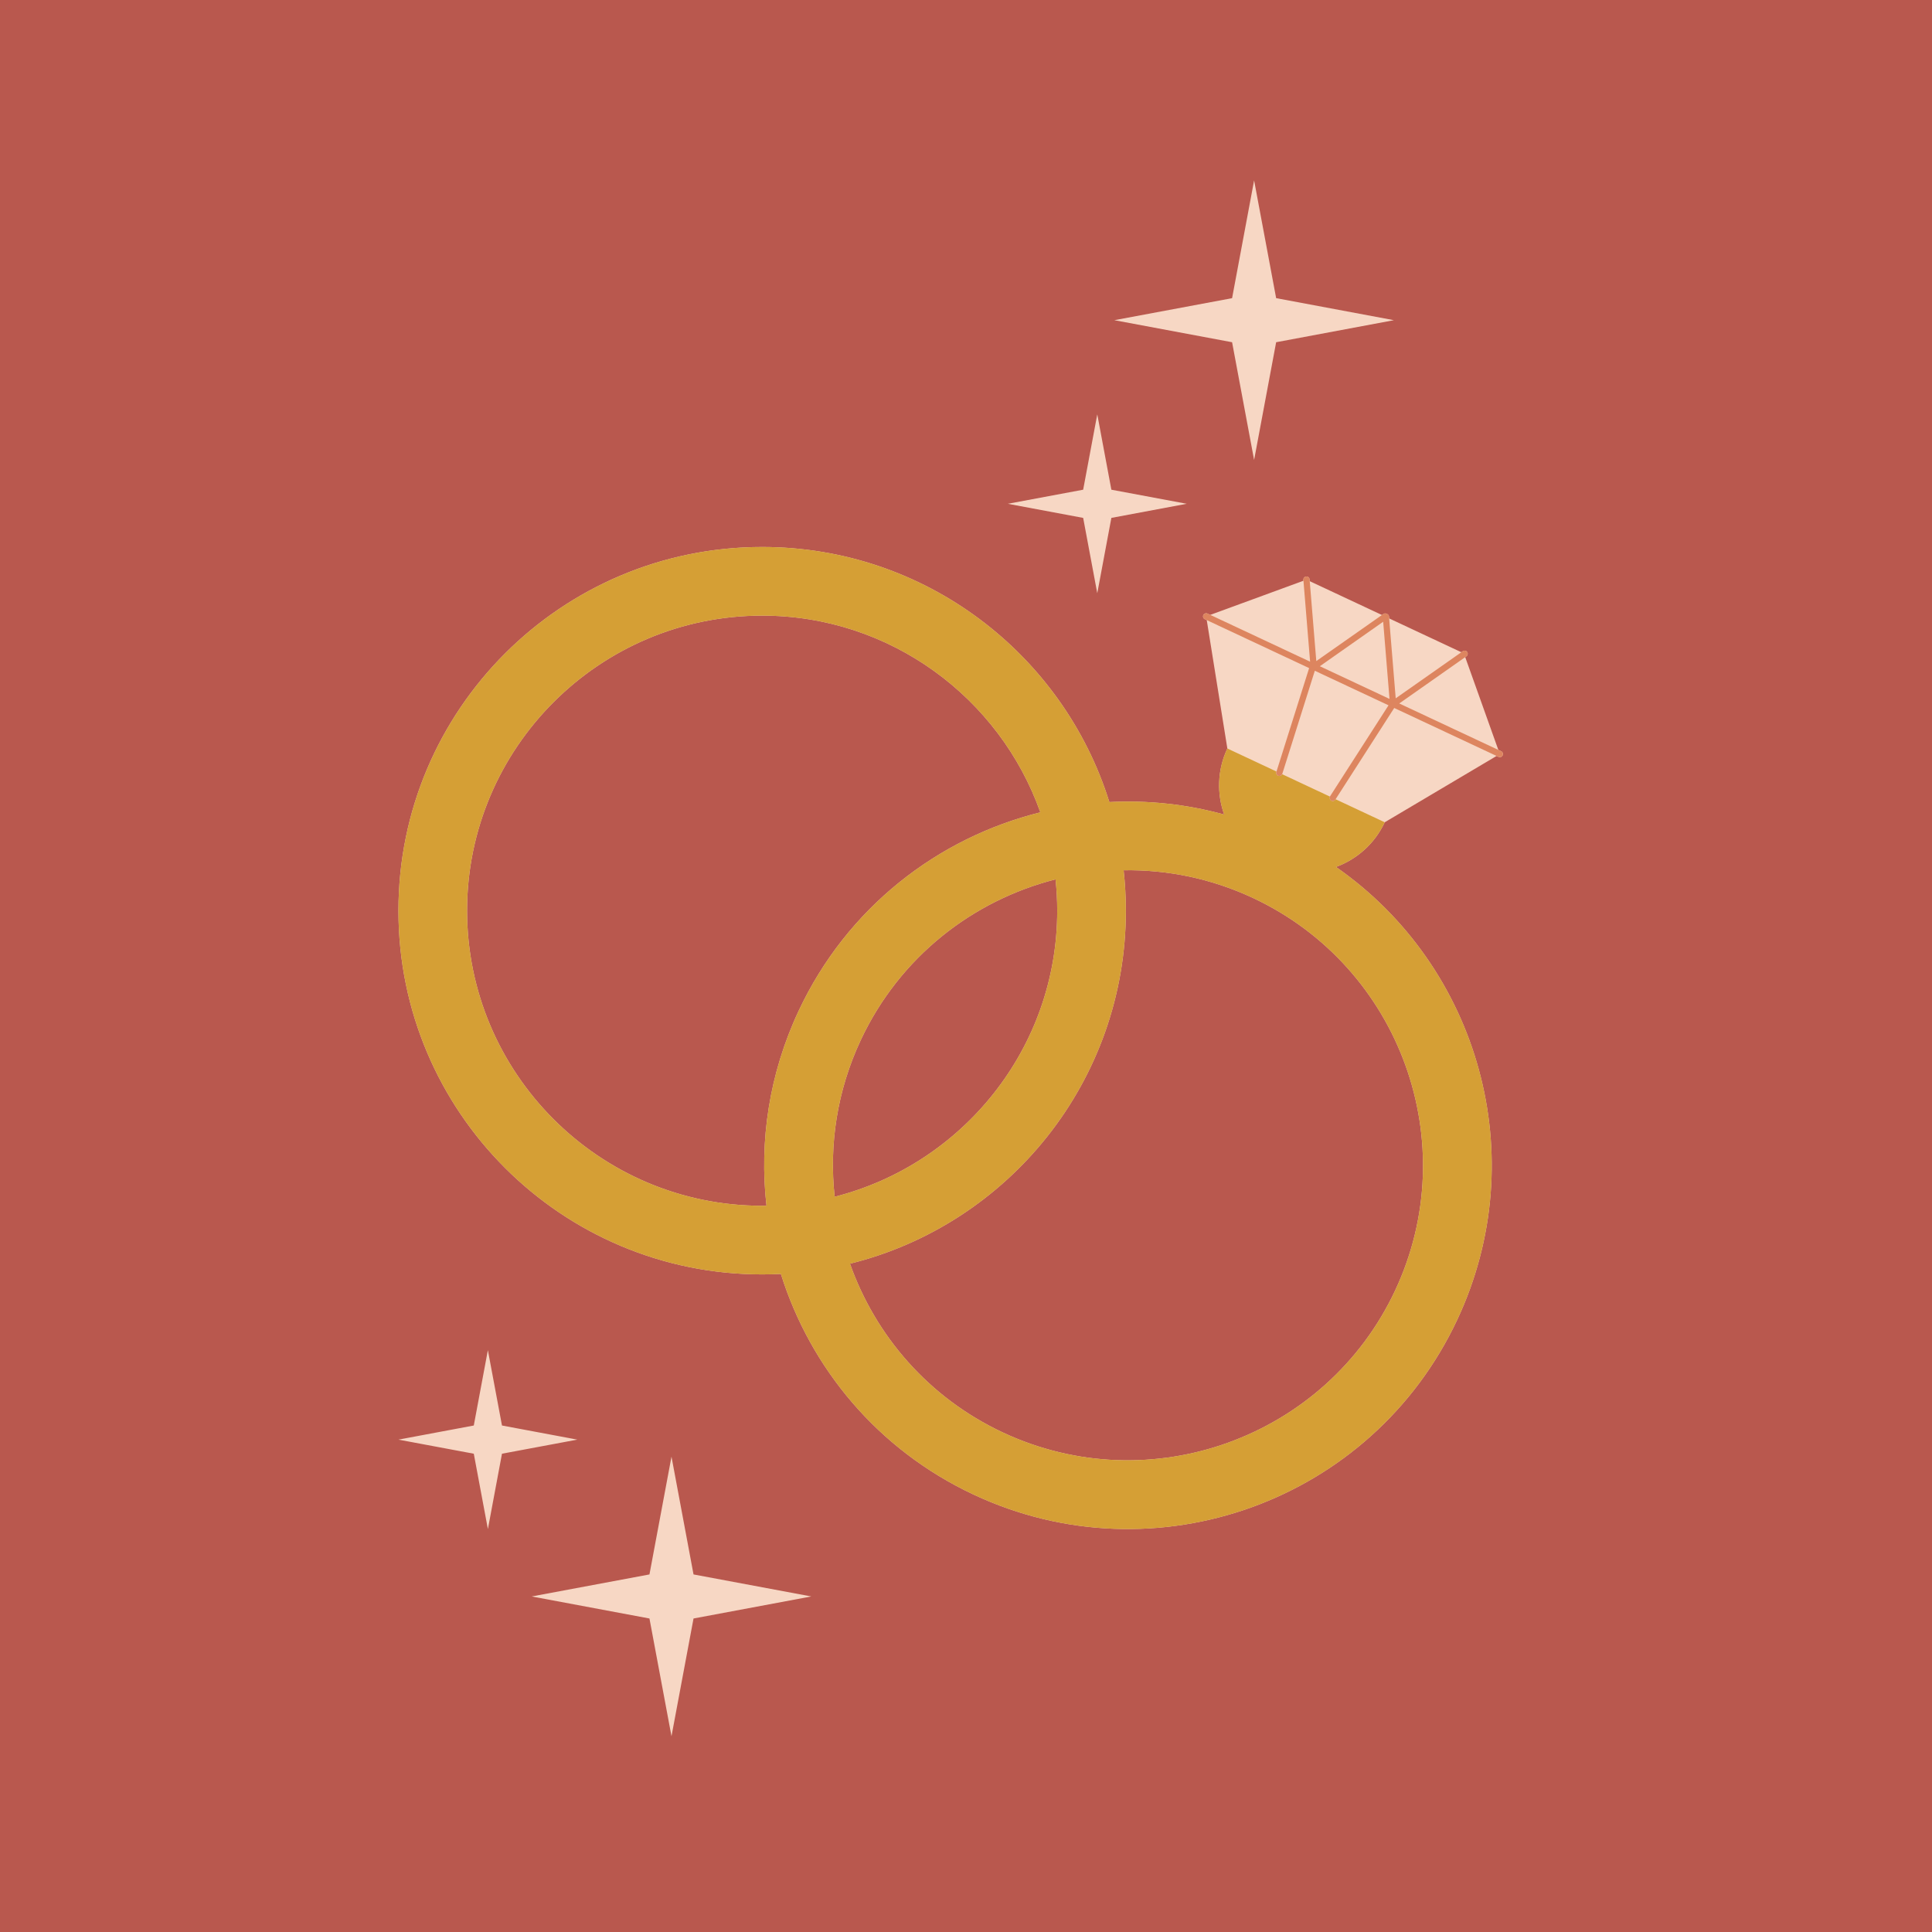 <svg xmlns="http://www.w3.org/2000/svg" xmlns:xlink="http://www.w3.org/1999/xlink" width="500" zoomAndPan="magnify" viewBox="0 0 375 375" height="500" preserveAspectRatio="xMidYMid meet" version="1.0"><defs><clipPath id="1e212bb307"><path d="M 77.336 35 L 292 35 L 292 337.551 L 77.336 337.551 Z M 77.336 35 " clip-rule="nonzero"/></clipPath><clipPath id="0c069ed63d"><path d="M 77.336 106 L 290 106 L 290 297 L 77.336 297 Z M 77.336 106 " clip-rule="nonzero"/></clipPath></defs><rect x="-37.5" width="450" fill="#ffffff" y="-37.5" height="450" fill-opacity="1"/><rect x="-37.5" width="450" fill="#b9584e" y="-37.5" height="450" fill-opacity="1"/><g clip-path="url(#1e212bb307)"><path fill="#f7d7c4" d="M 268.777 159.602 L 290.484 146.734 L 290.859 146.906 C 290.941 146.945 291.027 146.965 291.113 146.965 C 291.34 146.965 291.559 146.836 291.664 146.617 C 291.805 146.312 291.676 145.953 291.371 145.812 L 290.828 145.559 L 284.398 127.551 L 284.625 127.391 C 284.898 127.199 284.965 126.82 284.773 126.547 C 284.582 126.273 284.207 126.207 283.934 126.398 L 283.648 126.598 L 269.633 120.031 L 269.605 119.684 C 269.586 119.43 269.418 119.227 269.188 119.156 C 268.988 119.031 268.723 119.027 268.516 119.172 L 268.234 119.371 L 254.219 112.805 L 254.191 112.457 C 254.164 112.125 253.879 111.879 253.539 111.902 C 253.207 111.93 252.957 112.223 252.984 112.555 L 253 112.723 L 234.914 119.348 L 234.371 119.094 C 234.066 118.949 233.711 119.082 233.566 119.383 C 233.426 119.684 233.555 120.047 233.859 120.188 L 234.23 120.363 L 238.227 145.281 C 236.262 149.473 236.172 154.059 237.613 158.102 C 230.23 156.066 222.715 155.297 215.324 155.68 C 206.359 126.988 179.578 106.168 147.934 106.168 C 108.945 106.168 77.336 137.777 77.336 176.766 C 77.336 215.754 108.945 247.363 147.934 247.363 C 149.152 247.363 150.363 247.332 151.57 247.27 C 157.281 265.492 170.32 281.352 188.973 290.098 C 224.277 306.648 266.309 291.441 282.859 256.141 C 297.672 224.539 287.031 187.555 259.312 168.277 C 263.344 166.797 266.812 163.797 268.777 159.602 M 148.773 234.027 C 148.492 234.031 148.215 234.039 147.934 234.039 C 116.352 234.039 90.66 208.348 90.66 176.766 C 90.66 145.184 116.352 119.492 147.934 119.492 C 172.82 119.492 194.051 135.453 201.93 157.672 C 182.008 162.625 164.406 176.176 155.016 196.211 C 149.277 208.453 147.359 221.508 148.773 234.027 Z M 167.078 201.867 C 174.645 185.727 188.824 174.762 204.883 170.68 C 205.094 172.68 205.207 174.711 205.207 176.766 C 205.207 203.492 186.805 226 162.008 232.289 C 160.906 222.203 162.469 211.703 167.078 201.867 Z M 270.793 250.484 C 257.391 279.078 223.223 291.438 194.629 278.031 C 180.207 271.273 169.918 259.23 164.98 245.285 C 195.73 237.66 218.531 209.879 218.531 176.766 C 218.531 174.113 218.379 171.496 218.094 168.918 C 226.523 168.777 235.109 170.504 243.246 174.316 C 271.84 187.723 284.199 221.891 270.793 250.484 Z M 215.715 95.051 L 230.34 97.785 L 215.715 100.523 L 212.98 115.148 L 210.242 100.523 L 195.617 97.785 L 210.242 95.051 L 212.98 80.426 Z M 239.148 66.426 L 216.289 62.148 L 239.148 57.875 L 243.422 35.016 L 247.699 57.871 L 270.555 62.148 L 247.699 66.426 L 243.422 89.281 Z M 112.059 279.43 L 97.434 282.164 L 94.699 296.789 L 91.961 282.164 L 77.336 279.43 L 91.961 276.691 L 94.695 262.066 L 97.434 276.691 Z M 134.613 305.598 L 157.469 309.871 L 134.613 314.148 L 130.336 337.004 L 126.059 314.148 L 103.203 309.871 L 126.059 305.598 L 130.336 282.738 Z M 134.613 305.598 " fill-opacity="1" fill-rule="nonzero"/></g><g clip-path="url(#0c069ed63d)"><path fill="#d59f35" d="M 259.316 168.277 C 263.344 166.797 266.812 163.793 268.777 159.602 L 259.238 155.133 L 259.195 155.199 C 259.078 155.379 258.883 155.477 258.684 155.477 C 258.574 155.477 258.461 155.445 258.359 155.383 C 258.102 155.215 258.023 154.891 258.148 154.621 L 248.855 150.266 C 248.758 150.48 248.547 150.617 248.316 150.617 C 248.254 150.617 248.195 150.609 248.133 150.59 C 247.816 150.488 247.641 150.148 247.738 149.828 L 247.766 149.754 L 245.41 148.648 L 238.227 145.281 C 236.262 149.473 236.172 154.062 237.613 158.102 C 230.23 156.066 222.715 155.297 215.324 155.68 C 206.359 126.988 179.578 106.168 147.934 106.168 C 108.945 106.168 77.336 137.777 77.336 176.766 C 77.336 215.754 108.945 247.363 147.934 247.363 C 149.152 247.363 150.363 247.332 151.57 247.27 C 157.281 265.492 170.32 281.352 188.973 290.098 C 224.277 306.648 266.309 291.441 282.859 256.141 C 297.676 224.539 287.031 187.555 259.316 168.277 Z M 148.773 234.027 C 148.492 234.031 148.215 234.039 147.934 234.039 C 116.352 234.039 90.66 208.348 90.66 176.766 C 90.66 145.184 116.352 119.492 147.934 119.492 C 172.82 119.492 194.051 135.453 201.93 157.672 C 182.008 162.625 164.406 176.176 155.016 196.211 C 149.277 208.453 147.359 221.508 148.773 234.027 Z M 167.078 201.867 C 174.645 185.727 188.824 174.762 204.883 170.68 C 205.094 172.68 205.207 174.711 205.207 176.766 C 205.207 203.492 186.805 226 162.008 232.289 C 160.906 222.203 162.469 211.703 167.078 201.867 Z M 270.793 250.484 C 257.391 279.078 223.223 291.438 194.629 278.031 C 180.207 271.273 169.918 259.23 164.98 245.285 C 195.73 237.66 218.531 209.879 218.531 176.766 C 218.531 174.113 218.379 171.496 218.094 168.918 C 226.523 168.777 235.109 170.504 243.246 174.316 C 271.84 187.723 284.199 221.891 270.793 250.484 Z M 270.793 250.484 " fill-opacity="1" fill-rule="nonzero"/></g><path fill="#dd855f" d="M 291.371 145.812 L 290.828 145.559 L 271.594 136.543 L 284.398 127.551 L 284.625 127.391 C 284.898 127.199 284.965 126.82 284.773 126.547 C 284.582 126.273 284.203 126.207 283.93 126.398 L 283.648 126.598 L 270.906 135.543 L 269.633 120.031 L 269.605 119.684 C 269.586 119.43 269.418 119.227 269.188 119.156 C 268.988 119.031 268.723 119.027 268.516 119.172 L 268.234 119.371 L 255.492 128.316 L 254.219 112.805 L 254.191 112.457 C 254.164 112.125 253.879 111.879 253.539 111.902 C 253.207 111.93 252.957 112.223 252.984 112.555 L 253 112.723 L 254.289 128.43 L 234.914 119.348 L 234.371 119.094 C 234.066 118.949 233.711 119.082 233.566 119.383 C 233.426 119.684 233.555 120.047 233.859 120.188 L 234.23 120.363 L 254.102 129.676 L 247.766 149.754 L 247.742 149.828 C 247.641 150.148 247.816 150.488 248.137 150.586 C 248.195 150.605 248.258 150.617 248.316 150.617 C 248.547 150.617 248.758 150.477 248.855 150.266 C 248.867 150.242 248.887 150.219 248.895 150.195 L 255.207 130.195 L 269.512 136.898 L 258.176 154.543 C 258.16 154.57 258.16 154.594 258.148 154.621 C 258.023 154.891 258.102 155.215 258.359 155.379 C 258.461 155.445 258.574 155.477 258.684 155.477 C 258.883 155.477 259.078 155.379 259.195 155.199 L 259.238 155.129 L 270.617 137.418 L 290.484 146.73 L 290.859 146.906 C 290.941 146.945 291.027 146.965 291.113 146.965 C 291.34 146.965 291.559 146.836 291.664 146.617 C 291.805 146.312 291.672 145.953 291.371 145.812 Z M 256.18 129.316 L 268.473 120.68 L 269.703 135.656 Z M 256.18 129.316 " fill-opacity="1" fill-rule="nonzero"/></svg>